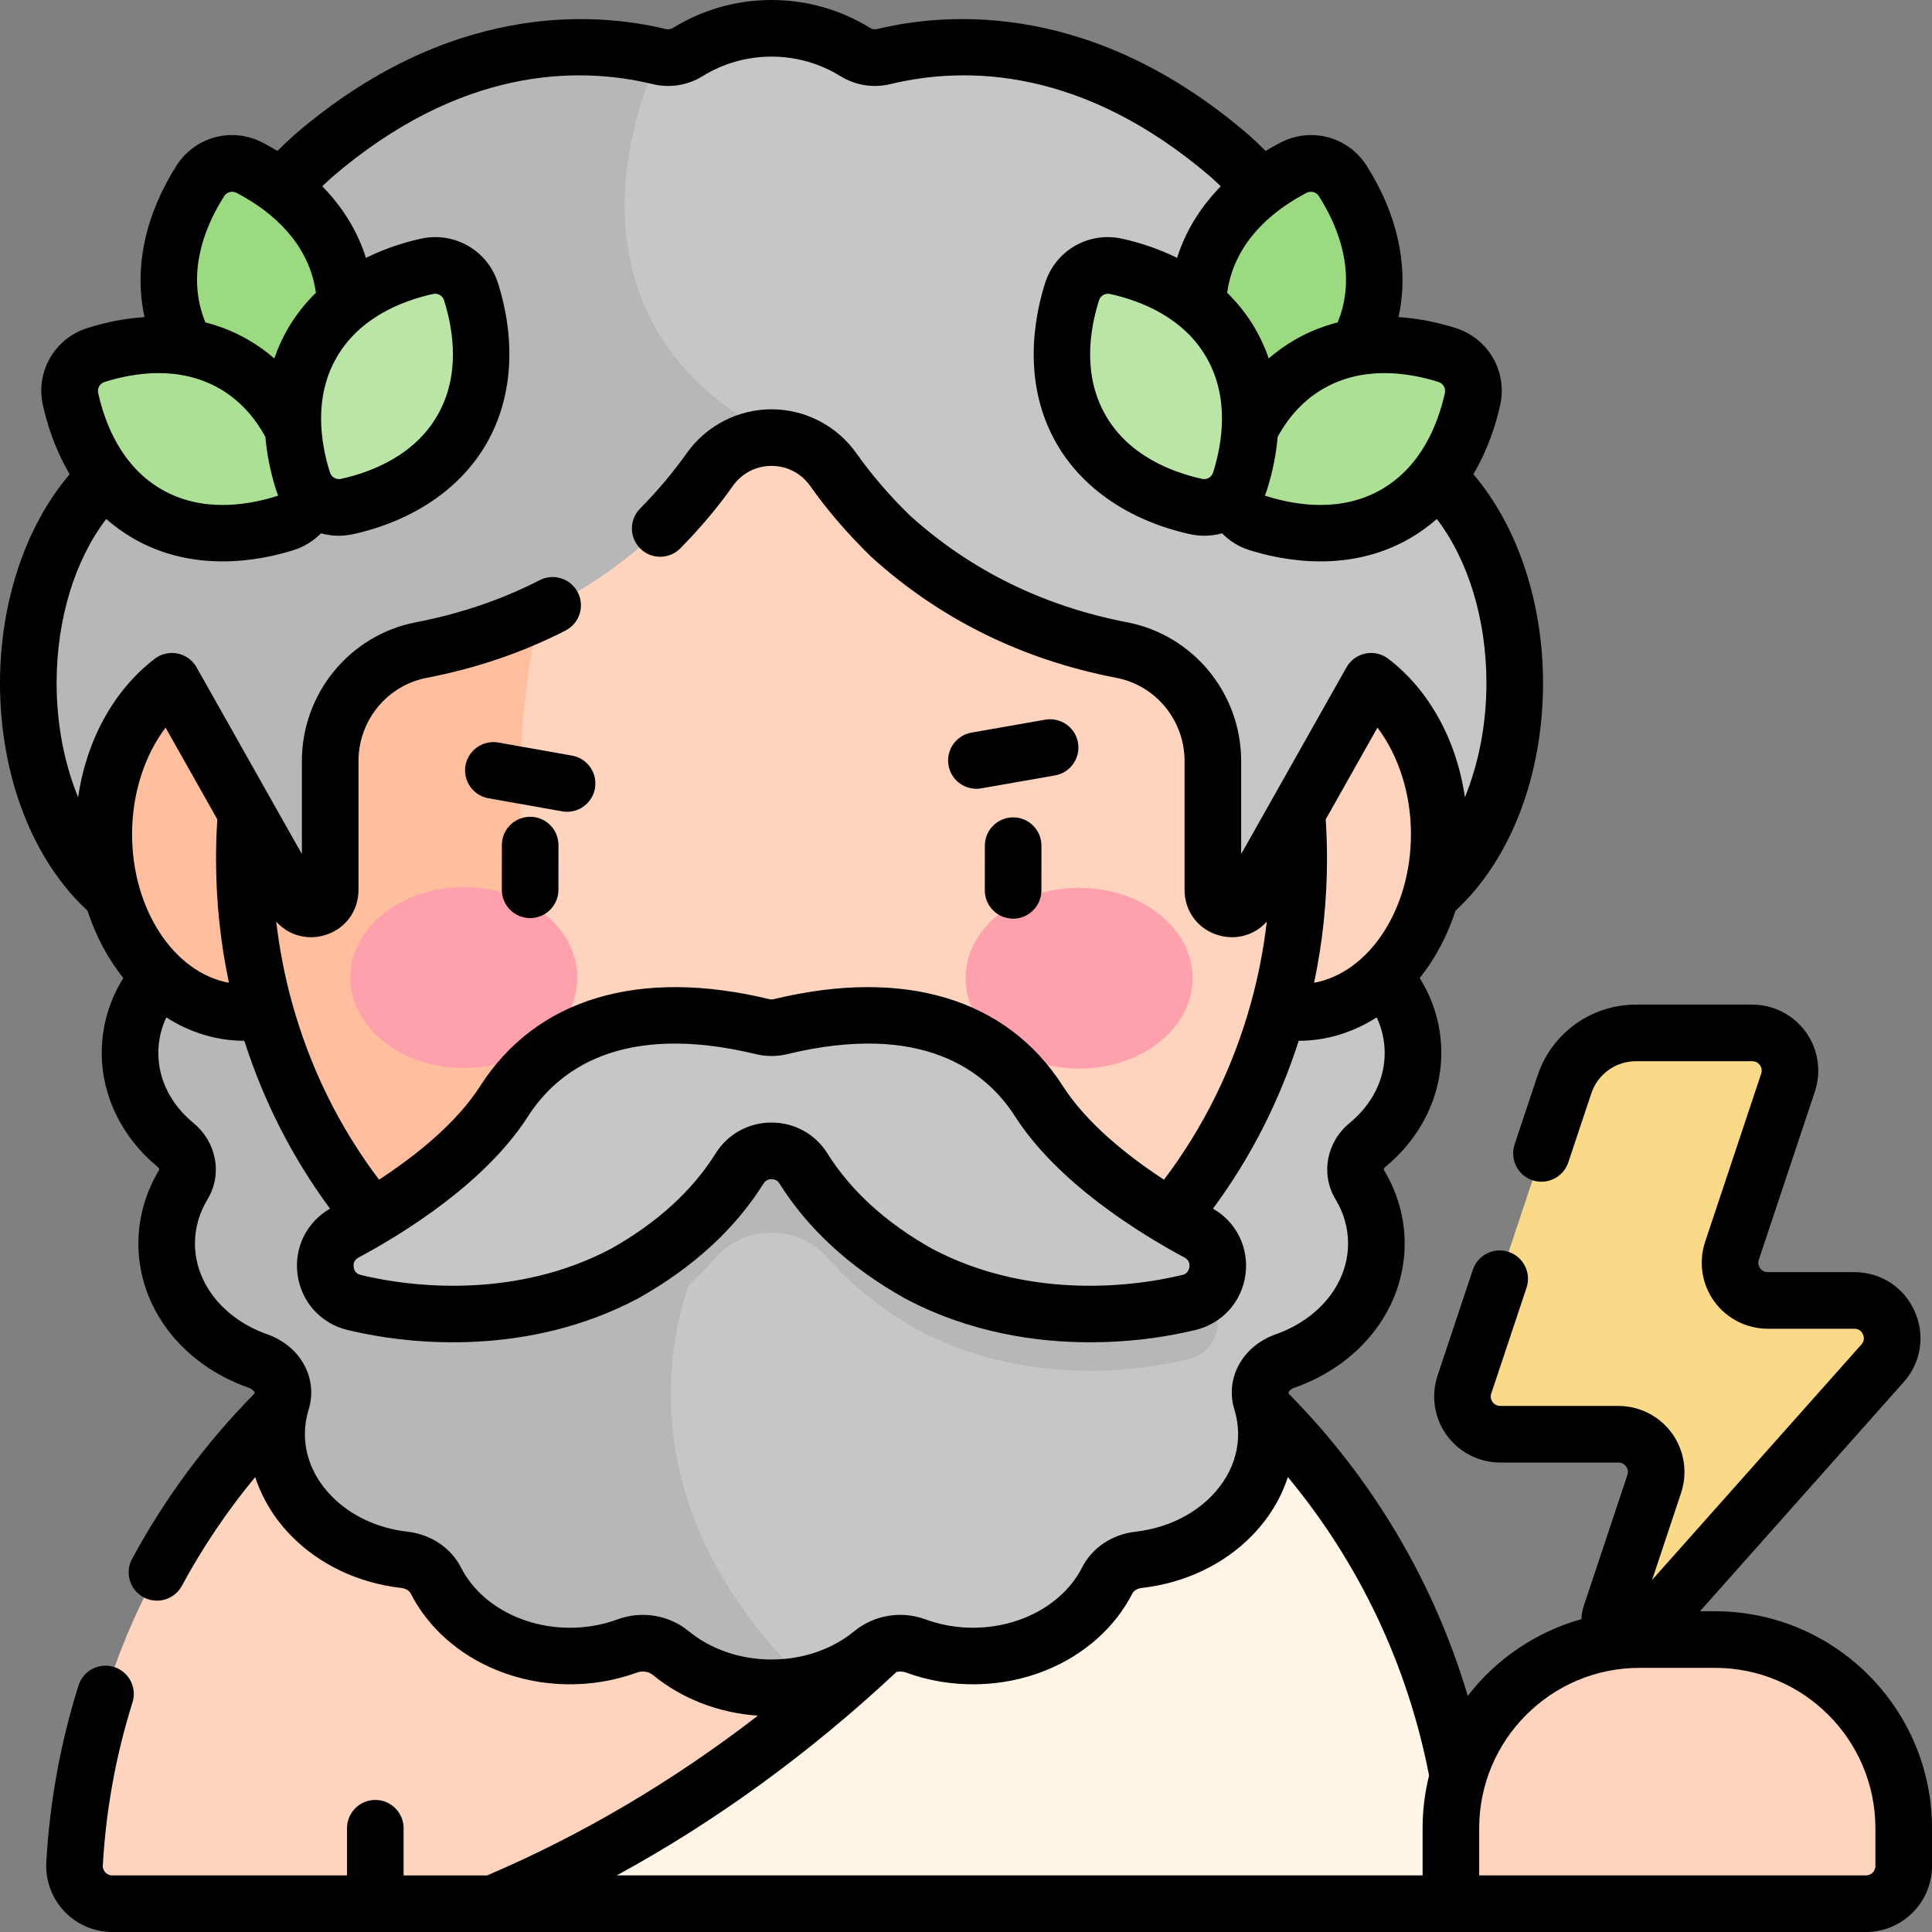 <svg id="Capa_1" enable-background="new 0 0 512 512" height="512" viewBox="0 0 512 512" width="512" xmlns="http://www.w3.org/2000/svg"><rect x="0" y="0" width="512" height="512" fill="#808080" stroke="none"/><g><g><g><g><path d="m204.46 319.5c36.29 0 70.15 10.45 98.71 28.52 3.095 67.735-53.519 137.99-172.54 156.48h-23.67l-7.5-10-7.5 10h-62.21c-5.76 0-10.32-4.85-9.99-10.59 5.49-97.24 86.09-174.41 184.7-174.41z" fill="#ffd4be"/><path d="m391.935 497.908-7.435 6.592h-253.87c85.63-36.07 144.21-105.29 172.54-156.48 45.369 28.674 77.408 76.534 84.709 132.186 1.043 7.95 4.056 9.467 4.056 17.702z" fill="#fff4e5"/></g><g><g><path d="m360.36 313.98c2.81 4.65 4.39 9.94 4.39 15.55 0 14.08-10 26.15-24.2 31.16-4.85 1.72-7.61 6.24-6.26 10.62 3.14 10.23.69 21.59-7.77 30.31-6.51 6.72-15.4 10.68-24.71 11.74-3.71.42-6.85 2.48-8.36 5.44-3.67 7.21-10.25 13.34-19.14 16.92-10.4 4.2-21.85 4.07-31.65.47-3.91-1.45-8.38-.66-11.48 1.87-4.68 3.85-10.48 6.7-16.92 8.15-48.022-19.95-66.261-63.497-66.261-92.097 0-69.34 108.001-148.216 210.591-117.453-.2 8.72-.35 15.02.61 15.66 9.28 6.15 15.26 15.84 15.26 26.74 0 9.58-4.62 18.23-12.04 24.35-3.31 2.73-4.17 7.07-2.06 10.57z" fill="#c6c6c6"/><path d="m177.76 369.4c0 28.6 13.5 55.1 36.5 76.81-3.13.7-6.41 1.08-9.8 1.08-10.36 0-19.76-3.51-26.72-9.23-3.1-2.53-7.57-3.32-11.48-1.87-9.8 3.6-21.25 3.73-31.65-.47-8.89-3.58-15.47-9.71-19.13-16.92-1.52-2.96-4.66-5.02-8.37-5.44-9.3-1.06-18.2-5.02-24.71-11.74-8.45-8.72-10.91-20.08-7.77-30.31 1.35-4.38-1.41-8.9-6.26-10.62-14.2-5.01-24.2-17.08-24.2-31.16 0-5.61 1.59-10.9 4.39-15.55 2.12-3.5 1.25-7.84-2.05-10.57-7.43-6.12-12.05-14.77-12.05-24.35 0-10.9 5.98-20.59 15.26-26.74 2.57-1.71-2.81-44.42 4.17-65.03.72-34.86 301.86-34.96 301.15 0 4.38 12.95 3.88 34.62 3.55 49.37-101.47 6.43-180.83 63.4-180.83 132.74z" fill="#b7b7b7"/></g><ellipse cx="52.5" cy="181.052" fill="#b7b7b7" rx="45" ry="65"/><ellipse cx="356.422" cy="181.052" fill="#c6c6c6" rx="45" ry="65"/><g><path d="m344.17 227.56c0 57.77-32.43 107.67-79.38 131.08 3.01-6.13 4.67-12.82 4.67-19.82 0-29.37-29.1-53.19-65-53.19-24.67 0-46.12 11.24-57.13 27.81-16.75-31.41-23.22-68.34-31.35-104.41-11.47-50.82 13.7-96.56 60.19-123.79 9.14-1.95 18.6-2.98 28.29-2.98 77.16 0 139.71 65.06 139.71 145.3z" fill="#ffd4be"/><path d="m137.76 210.39c0 32.87 7.04 64 19.6 91.78-11.09 9.54-17.9 22.45-17.9 36.65 0 7 1.66 13.69 4.67 19.82-46.96-23.41-79.38-73.31-79.38-131.08 0-70.16 47.82-128.72 111.42-142.32-24.16 35.09-38.41 78.36-38.41 125.15z" fill="#ffbf9e"/></g><ellipse cx="344.167" cy="221.052" fill="#ffd4be" rx="37.255" ry="47.263"/><ellipse cx="64.755" cy="221.052" fill="#ffbf9e" rx="37.255" ry="47.263"/><g><g fill="#c6c6c6"><g><path d="m369.966 168.967c-.005-.031-.012-.063-.021-.098-.002.066.005.1.021.098z"/><path d="m369.94 168.87-39.16 69.44c-2.53 4.48-9.36 2.69-9.36-2.45v-34.17c0-14.32-10.1-26.72-24.16-29.42-20.51-3.95-41.99-12.71-61.29-30.22-6.06-5.91-11.04-11.79-15.12-17.57-3.69-5.23-9.23-8.04-14.92-8.45h-.01c-95.905-27.525-50.792-96.948-31.22-101.04 2.58.62 5.29.2 7.55-1.19 6.46-4 14.06-6.3 22.21-6.3s15.76 2.3 22.21 6.3c2.26 1.39 4.97 1.81 7.55 1.19 18.08-4.36 53.26-6.72 91.77 26.42 27.47 24.77 39.69 58.8 43.61 84.32 3.98 24.74.37 41.72.34 43.14z"/><path d="m38.977 168.869c-.009.034-.016.067-.021.098.015.002.022-.032.021-.098z"/></g><path d="m369.966 168.967c-.005-.031-.012-.063-.021-.098-.002.066.005.1.021.098z"/><path d="m38.977 168.869c-.009.034-.016.067-.021.098.015.002.022-.032.021-.098z"/></g><path d="m205.93 116.03c-6.66-.49-13.53 2.33-17.86 8.45-4.08 5.78-9.06 11.66-15.12 17.57-19.29 17.51-40.78 26.27-61.29 30.22-14.06 2.7-24.16 15.1-24.16 29.42v34.17c0 5.14-6.83 6.93-9.36 2.45l-39.16-69.44c-.02-1.42-3.64-18.4.34-43.14 3.92-25.52 16.15-59.55 43.61-84.32 38.51-33.14 73.69-30.78 91.77-26.42 0 0-34.771 67.275 31.23 101.04z" fill="#b7b7b7"/></g><g><path d="m355.852 47.964c-2.793-4.391-8.466-5.911-13.081-3.505-8.129 4.238-20.127 12.781-24.082 27.538-6.179 23.062 12.244 42.802 12.244 42.802s25.825-7.884 32.005-30.946c3.955-14.757-2.165-28.154-7.086-35.889z" fill="#9cda82"/><path d="m390.228 105.792c1.129-5.076-1.806-10.159-6.767-11.72-8.744-2.751-23.272-5.198-36.506 2.442-13.231 7.639-18.377 21.44-20.367 30.388-1.13 5.08 1.807 10.166 6.771 11.728 8.745 2.751 23.27 5.195 36.501-2.444 13.234-7.64 18.379-21.445 20.368-30.394z" fill="#ace094"/><path d="m284.089 77.346c1.56-4.957 6.639-7.89 11.713-6.762 8.948 1.988 22.758 7.133 30.4 20.37 7.639 13.231 5.195 27.756 2.444 36.501-1.561 4.964-6.648 7.901-11.728 6.771-8.949-1.99-22.749-7.136-30.388-20.367-7.643-13.238-5.193-27.769-2.441-36.513z" fill="#bbe5a7"/></g><g><path d="m66.15 44.459c-4.614-2.406-10.288-.886-13.081 3.505-4.92 7.735-11.04 21.132-7.086 35.89 6.179 23.062 32.004 30.946 32.004 30.946s18.423-19.74 12.244-42.802c-3.954-14.758-15.952-23.301-24.081-27.539z" fill="#9cda82"/><path d="m18.695 105.798c-1.13-5.08 1.807-10.166 6.771-11.728 8.745-2.751 23.27-5.195 36.501 2.444s18.377 21.44 20.367 30.388c1.13 5.08-1.807 10.166-6.771 11.728-8.745 2.751-23.27 5.195-36.501-2.444s-18.377-21.44-20.367-30.388z" fill="#ace094"/><path d="m124.836 77.357c-1.561-4.964-6.648-7.901-11.728-6.771-8.949 1.99-22.749 7.136-30.388 20.367s-5.195 27.756-2.444 36.501c1.561 4.964 6.648 7.901 11.728 6.771 8.949-1.99 22.749-7.136 30.388-20.367s5.195-27.756 2.444-36.501z" fill="#bbe5a7"/></g><path d="m275.325 306.822c-20.686-32.274-62.325-21.313-70.864-19.164-8.539-2.15-50.178-13.11-70.864 19.164-9.42 14.697-27.524 27.003-42.144 34.84-8.095 4.339-6.508 16.391 2.428 18.516 1.458.347 2.975.674 4.548.976 18.044 3.597 43.808 3.703 67.088-8.648 10.43-5.849 18.178-12.399 23.931-19.023 7.883-9.076 22.145-9.076 30.027 0 5.753 6.624 13.501 13.174 23.931 19.023 23.28 12.351 49.044 12.245 67.088 8.648 1.573-.302 3.09-.63 4.548-.976 8.936-2.124 10.523-14.176 2.428-18.516-14.621-7.837-32.725-20.143-42.145-34.84z" fill="#b7b7b7"/><g><g fill="#ffa1ac"><ellipse cx="122.93" cy="259.081" rx="23.957" ry="30.083" transform="matrix(.001 -1 1 .001 -136.282 381.733)"/><ellipse cx="285.992" cy="259.255" rx="23.957" ry="30.083" transform="matrix(.001 -1 1 .001 26.43 544.968)"/></g></g><path d="m275.325 291.822c-19.205-29.962-56.469-22.661-68.54-19.742-1.527.369-3.121.369-4.648 0-12.072-2.919-49.336-10.22-68.54 19.742-9.419 14.695-27.519 27-42.139 34.837-8.097 4.341-6.51 16.396 2.428 18.52 1.456.346 2.971.673 4.542.975 18.044 3.597 43.808 3.703 67.088-8.648 15.086-8.46 24.561-18.387 30.505-27.883 3.871-6.185 13.008-6.185 16.879 0 5.944 9.497 15.419 19.423 30.505 27.883 23.28 12.351 49.044 12.245 67.088 8.648 1.571-.302 3.086-.629 4.542-.975 8.938-2.124 10.526-14.18 2.428-18.52-14.619-7.837-32.719-20.142-42.138-34.837z" fill="#c6c6c6"/></g></g><g><path d="m494.5 504.5h-110v-20c0-27.614 22.386-50 50-50h20c27.614 0 50 22.386 50 50v10c0 5.523-4.477 10-10 10z" fill="#ffd4be"/><path d="m491.423 344.634h-22.948c-6.826 0-11.645-6.687-9.487-13.162l14.862-44.585c2.158-6.475-2.661-13.162-9.487-13.162h-30.801c-8.609 0-16.251 5.509-18.974 13.675l-26.509 79.526c-2.158 6.475 2.661 13.162 9.487 13.162h31.342c6.826 0 11.645 6.687 9.487 13.162l-11.546 34.637c-1.719 5.158 4.868 8.967 8.48 4.903l63.567-71.513c5.733-6.448 1.155-16.643-7.473-16.643z" fill="#fad989"/></g></g><g><path d="m140.506 216.457h-.007c-4.139 0-7.496 3.354-7.5 7.493l-.011 11.848c-.004 4.142 3.351 7.503 7.493 7.507h.007c4.139 0 7.496-3.354 7.5-7.493l.011-11.848c.004-4.142-3.351-7.503-7.493-7.507z"/><path d="m268.504 216.61h-.008c-4.139 0-7.496 3.353-7.5 7.493l-.012 11.847c-.004 4.142 3.351 7.503 7.492 7.507h.008c4.139 0 7.496-3.353 7.5-7.493l.012-11.847c.004-4.142-3.35-7.503-7.492-7.507z"/><path d="m132.064 196.779c-4.076-.724-7.972 1.996-8.695 6.075-.724 4.078 1.996 7.971 6.074 8.695l19.53 3.465c.443.079.884.117 1.319.117 3.567 0 6.73-2.556 7.376-6.191.724-4.078-1.996-7.971-6.074-8.695z"/><path d="m258.745 209.034c.43 0 .865-.037 1.303-.114l19.538-3.423c4.08-.715 6.809-4.602 6.094-8.682s-4.608-6.806-8.682-6.093l-19.538 3.423c-4.08.715-6.809 4.602-6.094 8.682.639 3.642 3.805 6.207 7.379 6.207z"/><path d="m454.5 427h-3.988l53.995-60.739c4.639-5.222 5.741-12.425 2.878-18.799-2.863-6.373-8.98-10.332-15.966-10.332h-22.95c-1.11 0-1.744-.648-2.022-1.035-.279-.387-.694-1.194-.342-2.253l14.859-44.58c1.774-5.323.876-11.216-2.402-15.765-3.28-4.55-8.589-7.267-14.202-7.267h-30.8c-11.859 0-22.342 7.556-26.085 18.798l-6.09 18.27c-1.31 3.93.814 8.177 4.743 9.487 3.929 1.309 8.177-.814 9.487-4.744l6.091-18.272c1.7-5.107 6.464-8.539 11.854-8.539h30.801c1.118 0 1.754.65 2.033 1.038.278.387.693 1.193.341 2.251l-14.859 44.58c-1.774 5.323-.876 11.217 2.403 15.767 3.278 4.549 8.584 7.265 14.191 7.265h22.95c1.408 0 2.035.927 2.283 1.479.248.553.525 1.637-.408 2.688l-55.48 62.411 7.689-23.083c1.775-5.32.878-11.213-2.401-15.766-3.279-4.552-8.585-7.27-14.192-7.27h-31.34c-1.117 0-1.753-.652-2.033-1.041-.278-.387-.694-1.193-.342-2.248l9.35-28.05c1.31-3.93-.814-8.177-4.743-9.487-3.932-1.311-8.178.814-9.487 4.744l-9.349 28.046c-1.775 5.319-.878 11.211 2.4 15.762 3.28 4.554 8.591 7.273 14.204 7.273h31.34c1.109 0 1.743.65 2.021 1.037.279.388.695 1.195.343 2.252l-11.54 34.639c-.396 1.187-.608 2.391-.651 3.58-12.112 3.374-22.625 10.623-30.114 20.321-8.938-30.066-25.1-57.415-47.433-80.055-.026-.088-.053-.176-.08-.263-.055-.18.409-.921 1.588-1.339 17.741-6.259 29.205-21.266 29.205-38.233 0-6.787-1.892-13.505-5.467-19.422-.191-.317.117-.67.409-.912 9.385-7.741 14.768-18.725 14.768-30.136 0-7.065-1.959-13.823-5.717-19.853 4.052-5.101 7.301-11.161 9.495-17.873 14.554-13.422 23.181-35.755 23.181-60.284 0-21.543-6.813-41.724-18.465-55.368 3.972-6.728 6.04-13.512 7.096-18.261 1.992-8.94-3.098-17.756-11.84-20.506-5.108-1.607-10.173-2.565-15.095-2.881 2.862-12.821-.102-26.985-8.436-40.097-4.913-7.732-14.747-10.366-22.879-6.127-1.336.697-2.634 1.428-3.891 2.191-1.426-1.415-2.894-2.804-4.396-4.159-.044-.039-.088-.078-.132-.117-40.878-35.178-79.212-32.66-98.414-28.027-.654.158-1.315.054-1.846-.272-7.832-4.856-16.879-7.424-26.161-7.424-9.27 0-18.315 2.567-26.14 7.412-.554.341-1.218.444-1.861.288-19.211-4.632-57.542-7.153-98.421 28.026-.045.038-.089.077-.132.116-1.489 1.342-2.956 2.732-4.395 4.158-1.256-.762-2.552-1.492-3.887-2.189-8.129-4.24-17.965-1.606-22.878 6.126-8.335 13.113-11.3 27.276-8.437 40.098-4.921.316-9.986 1.274-15.094 2.881-8.743 2.75-13.833 11.565-11.842 20.502 1.056 4.75 3.124 11.533 7.095 18.261-11.653 13.643-18.468 33.826-18.468 55.371 0 24.529 8.627 46.862 23.181 60.284 2.194 6.712 5.444 12.772 9.496 17.873-3.757 6.031-5.717 12.789-5.717 19.854 0 11.416 5.388 22.401 14.769 30.129.24.198.613.58.406.922-3.575 5.937-5.465 12.652-5.465 19.418 0 16.967 11.464 31.974 29.193 38.229 1.19.422 1.655 1.163 1.597 1.351-.026.086-.052.172-.078.259-12.856 13.038-23.745 27.751-32.383 43.761-1.967 3.646-.606 8.195 3.039 10.162 1.133.611 2.353.901 3.555.901 2.668 0 5.252-1.427 6.607-3.94 5.511-10.214 12.017-19.856 19.431-28.813 1.818 5.593 4.978 10.855 9.382 15.4 7.472 7.713 17.858 12.675 29.253 13.974 1.423.161 2.259.862 2.526 1.382 4.612 9.089 12.787 16.364 23.009 20.48 11.672 4.713 25.175 4.916 37.065.548 1.349-.502 3.05-.234 4.111.632 7.696 6.324 17.483 10.1 27.874 10.812-22.571 17.412-46.592 31.593-71.748 42.334h-22.143v-12.5c0-4.142-3.357-7.5-7.5-7.5s-7.5 3.358-7.5 7.5v12.498h-62.21c-.938 0-1.542-.492-1.819-.785-.278-.295-.737-.931-.683-1.882.829-14.7 3.476-29.221 7.865-43.16 1.244-3.951-.949-8.163-4.9-9.407-3.955-1.243-8.163.95-9.406 4.901-4.764 15.126-7.635 30.878-8.534 46.812-.276 4.792 1.456 9.543 4.752 13.034 3.291 3.487 7.93 5.487 12.725 5.487h464.75c9.649 0 17.5-7.851 17.5-17.5v-10c0-31.706-25.794-57.5-57.5-57.5zm-106.251-166.553c2.272-10.734 3.421-21.758 3.421-32.887 0-3.506-.115-6.999-.343-10.414l13.713-24.316c5.598 7.402 8.879 17.543 8.879 28.22.001 20.079-11.189 36.731-25.67 39.397zm32.961-159.223c1.254.395 1.985 1.656 1.699 2.938-1.843 8.286-6.253 19.442-16.8 25.533-10.541 6.086-22.403 4.328-30.504 1.778-.139-.043-.271-.098-.397-.162.22-.521.418-1.057.591-1.607 1.479-4.703 2.408-9.368 2.792-13.919 3.057-5.607 7.125-9.903 12.106-12.78 10.552-6.087 22.417-4.328 30.513-1.781zm-55.274-27.286c3.146-11.757 12.776-18.904 20.303-22.829 1.168-.607 2.577-.233 3.282.874 4.554 7.165 9.322 18.173 6.175 29.926-.322 1.203-.721 2.384-1.192 3.534-3.997 1.018-7.789 2.543-11.304 4.572-2.49 1.438-4.816 3.098-6.976 4.973-.927-2.715-2.103-5.318-3.527-7.784-2.155-3.734-4.717-6.914-7.494-9.623.167-1.227.412-2.444.733-3.643zm-31.761 3.967c8.286 1.841 19.442 6.25 25.531 16.799 6.088 10.544 4.331 22.405 1.785 30.5-.395 1.255-1.655 1.988-2.945 1.7-8.282-1.842-19.434-6.251-25.521-16.795-6.089-10.548-4.33-22.414-1.781-30.511.392-1.249 1.653-1.975 2.931-1.693zm-234.77-25.922c.704-1.108 2.115-1.482 3.281-.873 7.526 3.925 17.157 11.072 20.303 22.83.321 1.198.565 2.414.733 3.641-2.777 2.709-5.338 5.889-7.494 9.622-1.424 2.467-2.601 5.07-3.528 7.785-2.16-1.876-4.488-3.536-6.978-4.974-3.514-2.028-7.305-3.553-11.301-4.571-.471-1.15-.87-2.33-1.192-3.533-3.147-11.754 1.622-22.762 6.176-29.927zm-31.689 49.241c8.096-2.547 19.961-4.306 30.508 1.78 4.983 2.878 9.052 7.174 12.109 12.781.384 4.551 1.313 9.216 2.792 13.919.173.551.371 1.086.591 1.607-.127.065-.262.12-.402.164-8.096 2.548-19.957 4.307-30.498-1.78-10.547-6.091-14.957-17.247-16.801-25.537-.286-1.278.446-2.539 1.701-2.934zm-7.015 110.059c-3.662-8.956-5.701-19.39-5.701-30.233 0-16.928 4.825-32.624 13.153-43.517 2.126 1.877 4.503 3.617 7.16 5.152 7.951 4.591 16.24 6.089 23.676 6.089 7.589 0 14.289-1.562 18.82-2.987 2.796-.877 5.273-2.426 7.258-4.452 1.505.42 3.079.641 4.688.641 1.278 0 2.578-.14 3.88-.429 15.858-3.527 28.38-12.029 35.256-23.938 6.878-11.913 7.979-27.011 3.1-42.513-2.748-8.73-11.56-13.816-20.494-11.832-3.867.859-9.083 2.389-14.518 5.07-2.182-6.974-6.132-13.406-11.578-18.977.821-.788 1.651-1.562 2.489-2.319 33.991-29.214 65.012-29.588 85.061-24.754 4.556 1.095 9.256.35 13.249-2.106 5.467-3.388 11.782-5.178 18.26-5.178 6.486 0 12.8 1.789 18.28 5.188 3.975 2.445 8.675 3.189 13.238 2.093 20.042-4.835 51.066-4.457 85.054 24.757.843.762 1.674 1.536 2.49 2.32-5.445 5.571-9.395 12.002-11.576 18.975-5.435-2.682-10.651-4.211-14.518-5.07-8.942-1.989-17.746 3.102-20.494 11.832-2.825 8.978-6.18 26.439 3.1 42.513 6.876 11.91 19.397 20.411 35.256 23.938 1.302.29 2.602.429 3.88.429 1.608 0 3.182-.221 4.687-.641 1.983 2.025 4.459 3.574 7.252 4.45 4.535 1.427 11.235 2.989 18.827 2.989 7.435 0 15.726-1.499 23.675-6.089 2.656-1.534 5.032-3.273 7.157-5.149 8.327 10.893 13.151 26.588 13.151 43.515 0 10.844-2.039 21.277-5.701 30.234-2.187-15.05-9.389-28.302-20.186-36.611-.307-.244-.636-.467-.988-.665-3.607-2.033-8.181-.76-10.218 2.849l-27.907 49.485v-24.652c0-17.949-12.72-33.42-30.242-36.785-22.154-4.267-41.522-13.794-57.568-28.319-5.42-5.296-10.174-10.824-14.135-16.435-5.168-7.314-13.58-11.682-22.503-11.685h-.008c-8.925 0-17.342 4.367-22.521 11.688-3.494 4.952-7.642 9.875-12.326 14.631-2.906 2.951-2.87 7.7.081 10.606 2.95 2.905 7.699 2.87 10.606-.081 5.256-5.337 9.931-10.891 13.89-16.501 2.402-3.396 6.146-5.344 10.271-5.344h.003c4.122.001 7.86 1.948 10.256 5.338 4.509 6.388 9.896 12.65 16.011 18.614.064.063.13.125.197.186 18.131 16.45 39.97 27.227 64.915 32.031 10.473 2.011 18.074 11.287 18.074 22.055v34.17c0 5.763 3.745 10.62 9.319 12.085 1.096.288 2.192.427 3.271.427 3.522 0 6.843-1.485 9.201-4.133-.847 7.32-2.253 14.536-4.21 21.581-4.738 17.12-12.475 32.836-23.031 46.807-9.628-6.289-20.442-14.882-26.832-24.851-14.858-23.178-42.071-31.341-76.618-22.985-.368.089-.756.089-1.122 0-34.549-8.354-61.762-.193-76.617 22.985-6.39 9.969-17.205 18.562-26.833 24.852-10.557-13.971-18.293-29.688-23.032-46.815-1.956-7.04-3.362-14.253-4.209-21.573 2.357 2.648 5.678 4.133 9.2 4.133 1.079 0 2.177-.14 3.272-.427 5.576-1.466 9.321-6.322 9.321-12.085v-34.17c0-10.768 7.602-20.043 18.078-22.055 13.13-2.528 25.511-6.748 36.798-12.543 3.685-1.892 5.138-6.413 3.246-10.098-1.893-3.686-6.413-5.139-10.098-3.246-10.021 5.145-21.05 8.898-32.778 11.157-17.526 3.365-30.246 18.836-30.246 36.785v24.651l-27.854-49.391c-.182-.332-.39-.654-.627-.964-2.516-3.291-7.223-3.919-10.514-1.404-10.862 8.302-18.109 21.596-20.304 36.701zm68.518-116.58c6.089-10.548 17.245-14.957 25.531-16.798.187-.041.372-.061.555-.061 1.072 0 2.041.687 2.377 1.754 2.549 8.097 4.309 19.963-1.781 30.51-6.088 10.544-17.239 14.954-25.521 16.796-1.285.288-2.551-.445-2.945-1.7-2.547-8.095-4.304-19.956 1.784-30.501zm225.983 241.068c-.102.782-.515 1.782-1.901 2.112-1.388.33-2.808.634-4.274.916-10.3 2.053-36.949 5.393-62.03-7.877-12.197-6.854-21.53-15.359-27.738-25.277-3.198-5.109-8.729-8.16-14.797-8.16s-11.599 3.05-14.797 8.159c-6.208 9.919-15.541 18.423-27.74 25.278-25.078 13.269-51.729 9.931-62.082 7.867-1.411-.271-2.831-.576-4.221-.907-1.388-.33-1.8-1.331-1.901-2.112-.101-.773.04-1.835 1.282-2.501 11.913-6.387 33.588-19.738 44.909-37.399 7.879-12.292 24.762-25.132 60.464-16.5 2.674.646 5.5.646 8.172 0 35.697-8.634 52.584 4.207 60.464 16.5 11.322 17.663 32.997 31.014 44.909 37.399 1.241.666 1.382 1.728 1.281 2.502zm-280.202-114.721c0-10.678 3.281-20.819 8.88-28.22l13.713 24.316c-.227 3.416-.343 6.909-.343 10.415 0 11.131 1.149 22.156 3.421 32.887-14.481-2.667-25.671-19.318-25.671-39.398zm147.482 211.2c-5.236-4.272-12.453-5.458-18.809-3.1-8.419 3.093-17.989 2.954-26.262-.387-6.86-2.763-12.274-7.506-15.261-13.39-2.684-5.225-7.991-8.763-14.191-9.465-7.947-.906-15.111-4.282-20.174-9.507-6.28-6.481-8.462-14.824-5.989-22.881 2.539-8.235-2.155-16.79-10.932-19.903-11.661-4.114-19.195-13.569-19.195-24.087 0-4.098 1.115-8.028 3.305-11.664 4.019-6.634 2.469-15.144-3.696-20.245-6.009-4.95-9.318-11.542-9.318-18.561 0-3.276.72-6.463 2.114-9.445 6.188 3.962 13.222 6.205 20.676 6.205 5.144 16.096 12.757 31.004 22.71 44.482-6.166 3.538-9.538 10.311-8.615 17.403.947 7.277 6.171 13.074 13.308 14.77 1.601.381 3.236.732 4.81 1.034 11.887 2.37 42.709 6.199 72.068-9.378.052-.027.104-.056.154-.084 14.455-8.107 25.623-18.35 33.194-30.446.608-.973 1.565-1.118 2.082-1.118s1.474.145 2.082 1.118c7.571 12.096 18.739 22.339 33.193 30.445.051.028.103.057.154.084 17.211 9.13 34.918 11.593 49.013 11.593 9.953 0 18.106-1.229 23.004-2.206 1.629-.312 3.265-.664 4.862-1.043 7.137-1.696 12.36-7.494 13.307-14.77.924-7.094-2.449-13.867-8.615-17.405 9.954-13.479 17.567-28.388 22.71-44.481 7.454 0 14.488-2.243 20.675-6.205 1.394 2.982 2.114 6.17 2.114 9.445 0 7.018-3.308 13.611-9.312 18.564-6.155 5.078-7.716 13.584-3.706 20.234 2.195 3.634 3.309 7.561 3.309 11.671 0 10.519-7.534 19.974-19.207 24.092-8.764 3.108-13.458 11.662-10.923 19.889 2.478 8.072.297 16.414-5.987 22.891-5.062 5.226-12.227 8.602-20.167 9.505-6.22.704-11.526 4.25-14.199 9.49-2.981 5.857-8.4 10.604-15.266 13.369-8.265 3.337-17.834 3.477-26.233.392-6.381-2.366-13.595-1.181-18.85 3.108-5.904 4.852-13.702 7.524-21.958 7.524s-16.055-2.669-21.979-7.537zm55.092 10.839c.822-.187 1.714-.15 2.5.141 11.869 4.36 25.37 4.158 37.037-.553 10.221-4.116 18.396-11.387 23.02-20.47.3-.586 1.195-1.245 2.527-1.396 11.388-1.296 21.775-6.259 29.244-13.969 4.411-4.546 7.574-9.811 9.392-15.411 18.935 22.837 31.754 49.857 37.42 79.105-1.12 4.472-1.714 9.149-1.714 13.963v12.501h-213.558c26.257-14.307 51.09-32.358 74.132-53.911zm259.426 51.411c0 1.378-1.121 2.5-2.5 2.5h-102.5v-12.5c0-23.435 19.065-42.5 42.5-42.5h20c23.435 0 42.5 19.065 42.5 42.5z"/></g></g></svg>